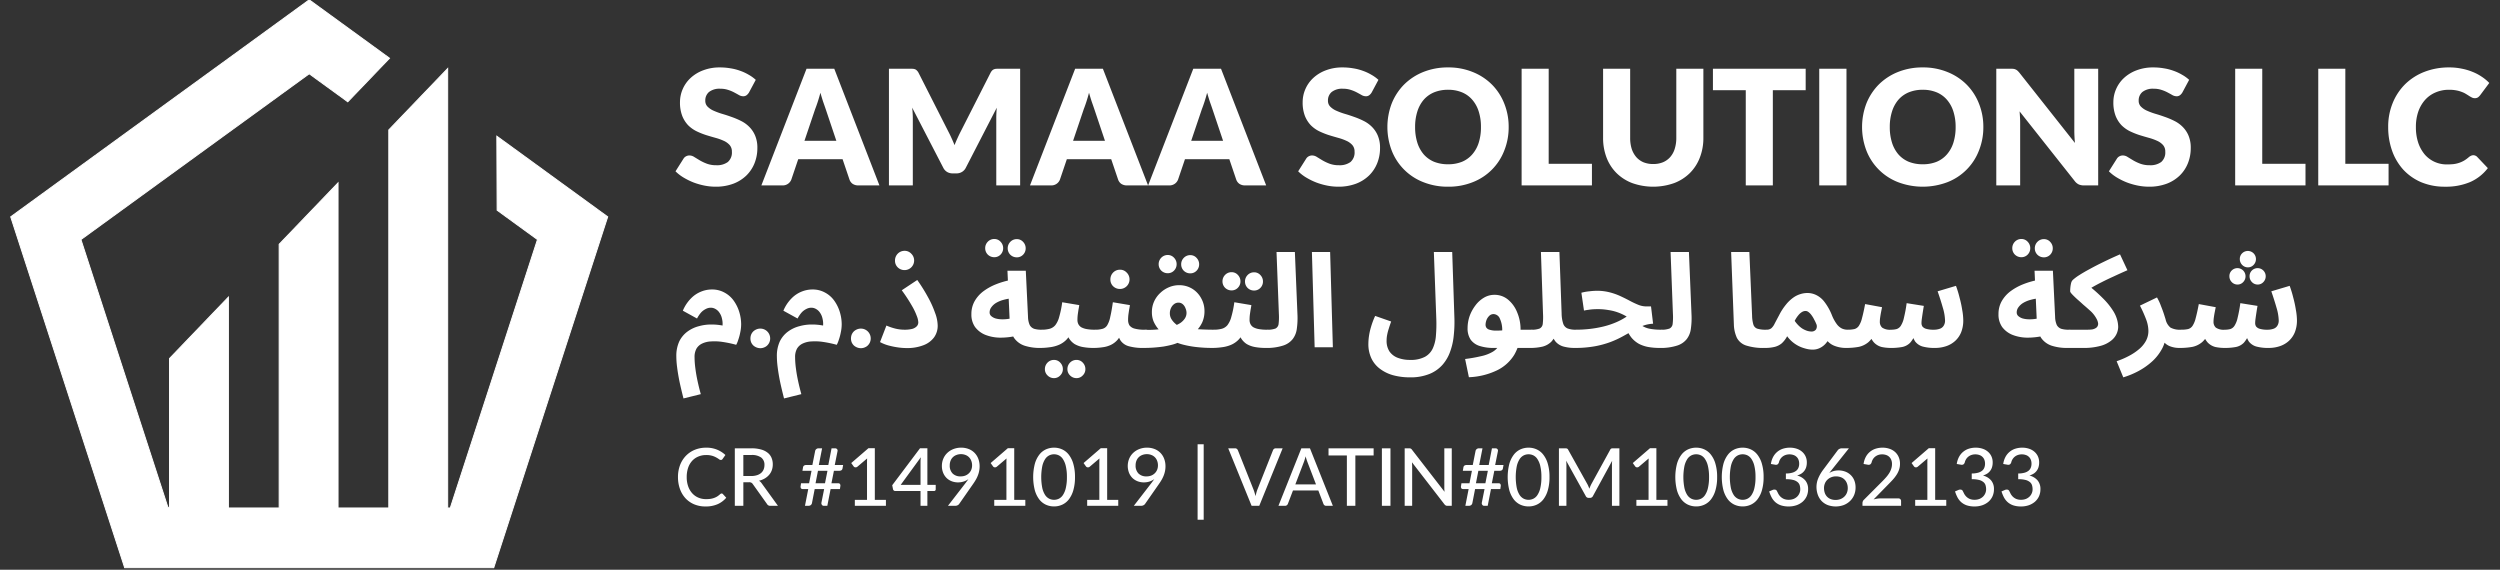 <svg id="Layer_1" data-name="Layer 1" xmlns="http://www.w3.org/2000/svg" viewBox="0 0 249.682 56.902"><rect x="0" y="0" width="249.682" height="56.902" fill="#333333" stroke="none"/><defs><style>.cls-1,.cls-2{fill:#fff;}.cls-2{stroke:#fff;stroke-miterlimit:10;stroke-width:0.1px;}</style></defs><g id="Layer_1-2" data-name="Layer 1"><path class="cls-1" d="M74.808,9.23a.983.983,0,0,1-.256.288.546.546,0,0,1-.336.096.877.877,0,0,1-.4-.112q-.208-.12-.48-.264a3.598,3.598,0,0,0-.608-.256,2.374,2.374,0,0,0-.784-.12,1.689,1.689,0,0,0-1.136.328,1.096,1.096,0,0,0-.368.872.807.807,0,0,0,.224.584,1.942,1.942,0,0,0,.584.4,7.018,7.018,0,0,0,.832.312q.472.136.96.312a7.809,7.809,0,0,1,.952.4,3.102,3.102,0,0,1,.832.592,2.718,2.718,0,0,1,.592.88,3.086,3.086,0,0,1,.224,1.24,4.052,4.052,0,0,1-.28,1.512,3.555,3.555,0,0,1-.816,1.232,3.797,3.797,0,0,1-1.312.824,4.936,4.936,0,0,1-1.768.296,5.738,5.738,0,0,1-1.112-.112,6.879,6.879,0,0,1-1.088-.312,6.589,6.589,0,0,1-.992-.488,4.217,4.217,0,0,1-.808-.624l.8-1.264a.651.651,0,0,1,.248-.232.702.702,0,0,1,.344-.088.891.891,0,0,1,.48.152q.248.152.552.336a4.654,4.654,0,0,0,.712.336,2.655,2.655,0,0,0,.944.152,1.813,1.813,0,0,0,1.144-.32,1.246,1.246,0,0,0,.408-1.032.972.972,0,0,0-.224-.664,1.722,1.722,0,0,0-.592-.424,5.259,5.259,0,0,0-.824-.296q-.464-.128-.952-.28a7.729,7.729,0,0,1-.952-.384,3.183,3.183,0,0,1-.832-.6,2.901,2.901,0,0,1-.584-.928,3.717,3.717,0,0,1-.224-1.376,3.255,3.255,0,0,1,.264-1.28,3.304,3.304,0,0,1,.776-1.112,3.764,3.764,0,0,1,1.256-.776,4.583,4.583,0,0,1,1.704-.296,6.037,6.037,0,0,1,1.04.088,5.047,5.047,0,0,1,.968.248,4.742,4.742,0,0,1,.848.392,3.732,3.732,0,0,1,.712.512Zm13.024,9.288h-2.096a1.005,1.005,0,0,1-.584-.16.876.876,0,0,1-.312-.424l-.688-2.032h-4.432l-.688,2.032a.926.926,0,0,1-.312.408.913.913,0,0,1-.568.176h-2.112l4.512-11.656h2.768Zm-7.488-4.456h3.184l-1.072-3.192q-.104-.304-.248-.712-.136-.416-.272-.896-.128.488-.264.904t-.256.72Zm14.397-.872q.16.304.304.632.152.328.288.672.136-.352.288-.68.152-.336.312-.648l2.992-5.888a.963.963,0,0,1,.16-.232.55.55,0,0,1,.192-.128.779.779,0,0,1,.232-.048q.136-.008.312-.008h2.064v11.656h-2.384v-6.704q0-.488.048-1.056l-3.088,5.992a1.009,1.009,0,0,1-.392.424,1.052,1.052,0,0,1-.552.144h-.368a1.094,1.094,0,0,1-.56-.144,1.026,1.026,0,0,1-.384-.424l-3.104-6q.032.28.048.56.016.272.016.504v6.704h-2.384V6.862h2.064q.176,0,.304.008a.799.799,0,0,1,.24.048.48.48,0,0,1,.184.128.844.844,0,0,1,.168.232Zm19.919,5.328h-2.096a1.005,1.005,0,0,1-.584-.16.881.881,0,0,1-.312-.424l-.688-2.032h-4.432l-.688,2.032a.912.912,0,0,1-.88.584h-2.112l4.512-11.656h2.768Zm-7.488-4.456h3.184l-1.072-3.192q-.103-.304-.248-.712c-.091-.277-.181-.576-.272-.896q-.128.488-.264.904t-.256.72Zm19.285,4.456h-2.096a1.005,1.005,0,0,1-.584-.16.881.881,0,0,1-.312-.424l-.688-2.032h-4.432l-.688,2.032a.912.912,0,0,1-.88.584h-2.112l4.512-11.656h2.768Zm-7.488-4.456h3.184l-1.072-3.192q-.103-.304-.248-.712c-.091-.277-.181-.576-.272-.896q-.128.488-.264.904t-.256.72Zm18.027-4.832a.993.993,0,0,1-.256.288.549.549,0,0,1-.336.096.876.876,0,0,1-.4-.112q-.208-.12-.48-.264a3.608,3.608,0,0,0-.608-.256,2.378,2.378,0,0,0-.784-.12,1.687,1.687,0,0,0-1.136.328,1.094,1.094,0,0,0-.368.872.804.804,0,0,0,.224.584,1.938,1.938,0,0,0,.584.4,6.951,6.951,0,0,0,.832.312q.471.136.96.312a7.878,7.878,0,0,1,.952.4,3.113,3.113,0,0,1,.832.592,2.734,2.734,0,0,1,.592.88,3.091,3.091,0,0,1,.224,1.24,4.066,4.066,0,0,1-.28,1.512,3.563,3.563,0,0,1-.816,1.232,3.804,3.804,0,0,1-1.312.824,4.942,4.942,0,0,1-1.769.296,5.728,5.728,0,0,1-1.111-.112,6.858,6.858,0,0,1-1.088-.312,6.574,6.574,0,0,1-.992-.488,4.185,4.185,0,0,1-.808-.624l.8-1.264a.644.644,0,0,1,.248-.232.7.7,0,0,1,.344-.088.891.891,0,0,1,.48.152q.248.152.552.336a4.64,4.64,0,0,0,.712.336,2.652,2.652,0,0,0,.944.152,1.815,1.815,0,0,0,1.144-.32,1.246,1.246,0,0,0,.408-1.032.973.973,0,0,0-.224-.664,1.731,1.731,0,0,0-.592-.424,5.27,5.27,0,0,0-.824-.296q-.465-.128-.952-.28a7.665,7.665,0,0,1-.952-.384,3.166,3.166,0,0,1-.832-.6,2.895,2.895,0,0,1-.584-.928,3.703,3.703,0,0,1-.224-1.376,3.256,3.256,0,0,1,.264-1.28,3.294,3.294,0,0,1,.776-1.112,3.761,3.761,0,0,1,1.256-.776,4.583,4.583,0,0,1,1.704-.296,6.04,6.04,0,0,1,1.04.088,5.053,5.053,0,0,1,.968.248,4.764,4.764,0,0,1,.848.392,3.753,3.753,0,0,1,.712.512Zm13.679,3.456a6.201,6.201,0,0,1-.44,2.352,5.497,5.497,0,0,1-3.136,3.152,6.456,6.456,0,0,1-2.472.456,6.523,6.523,0,0,1-2.48-.456,5.524,5.524,0,0,1-3.152-3.152,6.619,6.619,0,0,1,0-4.704,5.686,5.686,0,0,1,1.232-1.888,5.753,5.753,0,0,1,1.92-1.256,6.523,6.523,0,0,1,2.48-.456,6.358,6.358,0,0,1,2.472.464,5.649,5.649,0,0,1,1.912,1.256,5.575,5.575,0,0,1,1.224,1.888A6.179,6.179,0,0,1,150.675,12.686Zm-2.768,0a4.982,4.982,0,0,0-.224-1.552,3.247,3.247,0,0,0-.648-1.176,2.734,2.734,0,0,0-1.024-.736,3.534,3.534,0,0,0-1.384-.256,3.623,3.623,0,0,0-1.4.256,2.82,2.82,0,0,0-1.032.736,3.342,3.342,0,0,0-.64,1.176,5.012,5.012,0,0,0-.224,1.552,5.117,5.117,0,0,0,.224,1.568,3.35,3.35,0,0,0,.64,1.168,2.819,2.819,0,0,0,1.032.736,3.727,3.727,0,0,0,1.4.248,3.635,3.635,0,0,0,1.384-.248,2.734,2.734,0,0,0,1.024-.736,3.255,3.255,0,0,0,.648-1.168A5.087,5.087,0,0,0,147.907,12.686Zm6.765,3.672h4.32v2.16h-7.024V6.862h2.704Zm10.441.024a2.507,2.507,0,0,0,.968-.176,1.996,1.996,0,0,0,.728-.52,2.238,2.238,0,0,0,.448-.816,3.526,3.526,0,0,0,.16-1.104v-6.904h2.704v6.904a5.33,5.33,0,0,1-.352,1.968,4.364,4.364,0,0,1-.992,1.544,4.491,4.491,0,0,1-1.576,1.008,6.258,6.258,0,0,1-4.184,0,4.491,4.491,0,0,1-1.576-1.008,4.364,4.364,0,0,1-.992-1.544,5.454,5.454,0,0,1-.344-1.968v-6.904h2.704v6.896a3.719,3.719,0,0,0,.152,1.104,2.431,2.431,0,0,0,.456.824,2.009,2.009,0,0,0,.72.52,2.566,2.566,0,0,0,.976.176Zm15.226-9.52v2.144h-3.28v9.512h-2.704v-9.512h-3.28v-2.144Zm4.074,11.656h-2.72V6.862h2.72Zm13.669-5.832a6.22,6.22,0,0,1-.44,2.352,5.497,5.497,0,0,1-3.136,3.152,6.95,6.95,0,0,1-4.952,0,5.524,5.524,0,0,1-3.152-3.152,6.618,6.618,0,0,1,0-4.704,5.671,5.671,0,0,1,1.232-1.888,5.734,5.734,0,0,1,1.92-1.256,6.516,6.516,0,0,1,2.48-.456,6.365,6.365,0,0,1,2.472.464,5.659,5.659,0,0,1,1.912,1.256,5.575,5.575,0,0,1,1.224,1.888A6.199,6.199,0,0,1,198.082,12.686Zm-2.768,0a5.012,5.012,0,0,0-.224-1.552,3.278,3.278,0,0,0-.648-1.176,2.75,2.75,0,0,0-1.024-.736,3.541,3.541,0,0,0-1.384-.256,3.616,3.616,0,0,0-1.4.256,2.803,2.803,0,0,0-1.032.736,3.311,3.311,0,0,0-.64,1.176,4.981,4.981,0,0,0-.224,1.552,5.087,5.087,0,0,0,.224,1.568,3.319,3.319,0,0,0,.64,1.168,2.803,2.803,0,0,0,1.032.736,3.72,3.72,0,0,0,1.4.248,3.643,3.643,0,0,0,1.384-.248,2.75,2.75,0,0,0,1.024-.736,3.286,3.286,0,0,0,.648-1.168,5.117,5.117,0,0,0,.224-1.568Zm5.485-5.824a2.302,2.302,0,0,1,.296.016.681.681,0,0,1,.216.064.646.646,0,0,1,.184.12,2.222,2.222,0,0,1,.2.216l5.535,7q-.032-.336-.047-.648-.016-.32-.016-.6v-6.168h2.384v11.656h-1.408a1.297,1.297,0,0,1-.528-.096,1.127,1.127,0,0,1-.416-.352l-5.496-6.944q.024.304.04.6c.01.192.016.373.016.544v6.248h-2.384V6.862Zm17.165,2.368a.979.979,0,0,1-.256.288.545.545,0,0,1-.336.096.879.879,0,0,1-.4-.112q-.207-.12-.48-.264a3.575,3.575,0,0,0-.608-.256,2.37,2.37,0,0,0-.784-.12,1.691,1.691,0,0,0-1.136.328,1.097,1.097,0,0,0-.368.872.808.808,0,0,0,.224.584,1.951,1.951,0,0,0,.584.4,7.085,7.085,0,0,0,.832.312q.473.136.96.312a7.743,7.743,0,0,1,.952.4,3.098,3.098,0,0,1,.832.592,2.702,2.702,0,0,1,.592.88,3.074,3.074,0,0,1,.224,1.24,4.046,4.046,0,0,1-.28,1.512,3.536,3.536,0,0,1-.816,1.232,3.794,3.794,0,0,1-1.312.824,4.932,4.932,0,0,1-1.768.296,5.746,5.746,0,0,1-1.112-.112,6.889,6.889,0,0,1-1.088-.312,6.622,6.622,0,0,1-.992-.488,4.248,4.248,0,0,1-.808-.624l.8-1.264a.659.659,0,0,1,.248-.232.705.705,0,0,1,.344-.088.891.891,0,0,1,.48.152q.249.152.552.336a4.686,4.686,0,0,0,.712.336,2.659,2.659,0,0,0,.944.152,1.813,1.813,0,0,0,1.144-.32,1.246,1.246,0,0,0,.408-1.032.968.968,0,0,0-.224-.664,1.712,1.712,0,0,0-.592-.424,5.234,5.234,0,0,0-.824-.296q-.463-.128-.952-.28a7.791,7.791,0,0,1-.952-.384,3.199,3.199,0,0,1-.832-.6,2.912,2.912,0,0,1-.584-.928,3.723,3.723,0,0,1-.224-1.376,3.256,3.256,0,0,1,.264-1.28,3.309,3.309,0,0,1,.776-1.112,3.771,3.771,0,0,1,1.256-.776,4.583,4.583,0,0,1,1.704-.296,6.031,6.031,0,0,1,1.04.088,5.033,5.033,0,0,1,.968.248,4.732,4.732,0,0,1,.848.392,3.722,3.722,0,0,1,.712.512Zm7.974,7.128h4.32v2.16h-7.024V6.862h2.704Zm8.297,0h4.32v2.16h-7.024V6.862h2.704Zm12.784-.856a.495.495,0,0,1,.192.04.477.477,0,0,1,.184.12l1.072,1.128a4.478,4.478,0,0,1-1.768,1.392,6.192,6.192,0,0,1-2.504.464,6.051,6.051,0,0,1-2.384-.448,5.274,5.274,0,0,1-1.784-1.248,5.58,5.58,0,0,1-1.12-1.888,7.015,7.015,0,0,1-.392-2.376,6.217,6.217,0,0,1,.448-2.392,5.619,5.619,0,0,1,1.248-1.888,5.691,5.691,0,0,1,1.928-1.232,6.708,6.708,0,0,1,2.472-.44,6.037,6.037,0,0,1,1.232.12,5.626,5.626,0,0,1,1.088.32,4.797,4.797,0,0,1,.928.488,4.334,4.334,0,0,1,.752.624l-.912,1.224a1.292,1.292,0,0,1-.208.208.559.559,0,0,1-.336.088.598.598,0,0,1-.272-.064c-.085-.043-.176-.093-.272-.152-.096-.064-.203-.131-.32-.2a1.939,1.939,0,0,0-.408-.2,3.003,3.003,0,0,0-.552-.16,3.701,3.701,0,0,0-.736-.064,3.337,3.337,0,0,0-1.344.264,2.92,2.92,0,0,0-1.048.744,3.487,3.487,0,0,0-.68,1.168,4.668,4.668,0,0,0-.24,1.544,4.873,4.873,0,0,0,.24,1.592,3.638,3.638,0,0,0,.664,1.176,2.885,2.885,0,0,0,.984.72,2.928,2.928,0,0,0,1.2.248,6.472,6.472,0,0,0,.672-.032,2.872,2.872,0,0,0,.56-.128,2.617,2.617,0,0,0,.496-.224,3.431,3.431,0,0,0,.48-.352.837.837,0,0,1,.208-.128.514.514,0,0,1,.232-.056Z"/><path class="cls-1" d="M68.262,39.793q-.234-.91-.403-1.703-.156-.78-.234-1.417a8.796,8.796,0,0,1-.078-1.066,3.447,3.447,0,0,1,.299-1.521,2.668,2.668,0,0,1,.819-.975,3.305,3.305,0,0,1,1.131-.533,4.565,4.565,0,0,1,1.222-.169,5.847,5.847,0,0,1,1.144.104,2.174,2.174,0,0,0-.065-.728,1.568,1.568,0,0,0-.247-.559,1.117,1.117,0,0,0-.39-.364.932.932,0,0,0-.481-.13,1.052,1.052,0,0,0-.494.13,1.577,1.577,0,0,0-.468.351,3.11,3.11,0,0,0-.403.598l-1.417-.78a3.822,3.822,0,0,1,.832-1.248,2.918,2.918,0,0,1,1.001-.663,2.85,2.85,0,0,1,1.04-.208,2.54,2.54,0,0,1,1.339.338,2.661,2.661,0,0,1,.923.858,3.867,3.867,0,0,1,.52,1.118,4.204,4.204,0,0,1,.169,1.144,3.881,3.881,0,0,1-.091.832,4.908,4.908,0,0,1-.195.728,2.731,2.731,0,0,1-.208.507,11.159,11.159,0,0,0-1.352-.286,5.38,5.38,0,0,0-1.157-.052,2.287,2.287,0,0,0-.884.208,1.299,1.299,0,0,0-.572.507,1.699,1.699,0,0,0-.195.858,8.719,8.719,0,0,0,.078,1.092q.078.624.221,1.287t.325,1.313Zm6.687-5.993a1.039,1.039,0,0,1,.071-.384.984.984,0,0,1,.208-.312,1.064,1.064,0,0,1,.319-.208.979.979,0,0,1,.39-.078.981.981,0,0,1,.982.982.979.979,0,0,1-.078.39,1.006,1.006,0,0,1-.208.305.902.902,0,0,1-.312.202.964.964,0,0,1-.384.078,1.062,1.062,0,0,1-.709-.28,1.004,1.004,0,0,1-.208-.305A1.056,1.056,0,0,1,74.948,33.8Zm3.355,5.993q-.234-.91-.403-1.703-.156-.78-.234-1.417a8.796,8.796,0,0,1-.078-1.066,3.447,3.447,0,0,1,.299-1.521,2.668,2.668,0,0,1,.819-.975,3.305,3.305,0,0,1,1.131-.533,4.565,4.565,0,0,1,1.222-.169,5.847,5.847,0,0,1,1.144.104,2.174,2.174,0,0,0-.065-.728,1.568,1.568,0,0,0-.247-.559,1.117,1.117,0,0,0-.39-.364.932.932,0,0,0-.481-.13,1.052,1.052,0,0,0-.494.13,1.577,1.577,0,0,0-.468.351,3.11,3.11,0,0,0-.403.598l-1.417-.78a3.822,3.822,0,0,1,.832-1.248,2.918,2.918,0,0,1,1.001-.663,2.85,2.85,0,0,1,1.04-.208,2.54,2.54,0,0,1,1.339.338,2.661,2.661,0,0,1,.923.858,3.867,3.867,0,0,1,.52,1.118,4.204,4.204,0,0,1,.169,1.144,3.881,3.881,0,0,1-.091.832,4.908,4.908,0,0,1-.195.728,2.731,2.731,0,0,1-.208.507,11.159,11.159,0,0,0-1.352-.286,5.38,5.38,0,0,0-1.157-.052,2.287,2.287,0,0,0-.884.208,1.299,1.299,0,0,0-.572.507,1.699,1.699,0,0,0-.195.858,8.719,8.719,0,0,0,.078,1.092q.078.624.221,1.287t.325,1.313Zm6.687-5.993a1.039,1.039,0,0,1,.071-.384.984.984,0,0,1,.208-.312,1.064,1.064,0,0,1,.319-.208.979.979,0,0,1,.39-.078.981.981,0,0,1,.982.982.979.979,0,0,1-.078.39,1.006,1.006,0,0,1-.208.305.902.902,0,0,1-.312.202.964.964,0,0,1-.384.078,1.062,1.062,0,0,1-.709-.28,1.004,1.004,0,0,1-.208-.305A1.056,1.056,0,0,1,84.99,33.8Zm2.9.364.637-1.651a5.514,5.514,0,0,0,.923.312,3.85,3.85,0,0,0,.884.104,3.051,3.051,0,0,0,.754-.078,1.006,1.006,0,0,0,.468-.26.574.574,0,0,0,.156-.403,1.921,1.921,0,0,0-.143-.611,6.235,6.235,0,0,0-.481-1.014,16.029,16.029,0,0,0-1.027-1.573l1.547-1.027a16.919,16.919,0,0,1,1.079,1.729,9.953,9.953,0,0,1,.702,1.56,3.761,3.761,0,0,1,.26,1.261,1.975,1.975,0,0,1-.364,1.183,2.323,2.323,0,0,1-1.053.78,4.453,4.453,0,0,1-1.703.286,6.203,6.203,0,0,1-.845-.065,7.68,7.68,0,0,1-.949-.195A3.908,3.908,0,0,1,87.891,34.164Zm2.457-7.189a.962.962,0,0,1-.689-.273.918.918,0,0,1-.273-.676.962.962,0,0,1,.273-.689.939.939,0,0,1,.689-.286.882.882,0,0,1,.663.286.939.939,0,0,1,.286.689A.954.954,0,0,1,90.348,26.975Zm13.545,7.774a4.898,4.898,0,0,1-1.599-.234,2.085,2.085,0,0,1-1.027-.78,2.895,2.895,0,0,1-.416-1.456l-.234-5.239h1.833l.221,4.602a2.109,2.109,0,0,0,.169.819.819.819,0,0,0,.442.377,2.498,2.498,0,0,0,.741.091.849.849,0,0,1,.702.26.936.936,0,0,1,.208.624.918.918,0,0,1-.273.676,1.04,1.04,0,0,1-.767.26Zm-2.379-1.209a7.141,7.141,0,0,1-1.677.182,4.149,4.149,0,0,1-1.443-.286,2.42,2.42,0,0,1-1.014-.78,2.152,2.152,0,0,1-.364-1.287,2.603,2.603,0,0,1,.299-1.248,3.243,3.243,0,0,1,.858-1.001,5.503,5.503,0,0,1,1.3-.728,8.129,8.129,0,0,1,1.612-.455l.182,1.846a4.44,4.44,0,0,0-1.014.156,2.953,2.953,0,0,0-.767.312,1.591,1.591,0,0,0-.481.442.848.848,0,0,0-.169.507.472.472,0,0,0,.156.364,1.19,1.19,0,0,0,.416.234,2.41,2.41,0,0,0,.598.091,3.713,3.713,0,0,0,.689-.039,4.086,4.086,0,0,0,.715-.169Zm.039-7.839a.91.91,0,0,1-.65-.26.894.894,0,0,1-.26-.637.91.91,0,0,1,.26-.65.887.887,0,0,1,.65-.273.832.832,0,0,1,.624.273.91.91,0,0,1,.26.65.895.895,0,0,1-.26.637.851.851,0,0,1-.624.26Zm-2.249-.013a.91.91,0,0,1-.65-.26.894.894,0,0,1-.26-.637.91.91,0,0,1,.26-.65.887.887,0,0,1,.65-.273.832.832,0,0,1,.624.273.91.91,0,0,1,.26.65.895.895,0,0,1-.26.637.851.851,0,0,1-.624.26Zm4.585,9.061.13-1.82a3.128,3.128,0,0,0,.806-.091,1.124,1.124,0,0,0,.572-.364,2.328,2.328,0,0,0,.39-.832,9.793,9.793,0,0,0,.299-1.456l1.703.286q-.025.195-.078.455-.039.26-.078.533c-.017.173-.026.338-.026.494a.914.914,0,0,0,.091.416.817.817,0,0,0,.286.312,1.82,1.82,0,0,0,.533.182,4.411,4.411,0,0,0,.819.065.85.85,0,0,1,.702.26.934.934,0,0,1,.208.624.918.918,0,0,1-.273.676,1.04,1.04,0,0,1-.767.26,5.753,5.753,0,0,1-1.066-.091,2.548,2.548,0,0,1-.819-.299,1.854,1.854,0,0,1-.559-.572,2.209,2.209,0,0,1-.26-.884h.624a2.867,2.867,0,0,1-.598,1.001,2.321,2.321,0,0,1-.793.546,3.365,3.365,0,0,1-.923.234A6.709,6.709,0,0,1,103.889,34.749Zm3.627,3.016a.888.888,0,0,1-.65-.273.852.852,0,0,1-.26-.624.912.912,0,0,1,.26-.65.888.888,0,0,1,.65-.273.83.83,0,0,1,.624.273.912.912,0,0,1,.26.65.852.852,0,0,1-.26.624A.83.83,0,0,1,107.516,37.765Zm-2.249,0a.888.888,0,0,1-.65-.273.851.851,0,0,1-.26-.624.91.91,0,0,1,.26-.65.888.888,0,0,1,.65-.273.83.83,0,0,1,.624.273.912.912,0,0,1,.26.65.852.852,0,0,1-.26.624.83.83,0,0,1-.624.273Zm3.941-3.016.13-1.82a2.659,2.659,0,0,0,.78-.091.81.81,0,0,0,.468-.364,2.583,2.583,0,0,0,.299-.832q.131-.546.26-1.456l1.703.286q-.026.195-.078.455-.039.26-.078.533c-.017.173-.026.338-.026.494a1.04,1.04,0,0,0,.13.533.935.935,0,0,0,.494.325,3.574,3.574,0,0,0,1.04.117.848.848,0,0,1,.702.26.934.934,0,0,1,.208.624.918.918,0,0,1-.273.676,1.04,1.04,0,0,1-.767.26,5.16,5.16,0,0,1-1.456-.169,1.479,1.479,0,0,1-.832-.572,2.444,2.444,0,0,1-.351-1.105h.624a3.483,3.483,0,0,1-.546,1.001,2.086,2.086,0,0,1-.702.546,2.699,2.699,0,0,1-.832.234A5.988,5.988,0,0,1,109.208,34.749Zm2.652-5.889a.964.964,0,0,1-.689-.273.918.918,0,0,1-.273-.676.962.962,0,0,1,.273-.689.941.941,0,0,1,.689-.286.882.882,0,0,1,.663.286.938.938,0,0,1,.286.689A.954.954,0,0,1,111.86,28.86Zm2.338,5.889.13-1.807q.507.013.936-.013c.286-.017.541-.043.767-.078.234-.035.437-.074.611-.117.182-.043.333-.082.455-.117a3.406,3.406,0,0,0,.754-.338,1.662,1.662,0,0,0,.481-.468,1.012,1.012,0,0,0,.169-.559,1.15,1.15,0,0,0-.104-.468.959.959,0,0,0-.273-.403.641.641,0,0,0-.429-.156.71.71,0,0,0-.429.143,1.005,1.005,0,0,0-.312.39,1.206,1.206,0,0,0-.117.546,1.097,1.097,0,0,0,.13.52,1.89,1.89,0,0,0,.364.455,3.223,3.223,0,0,0,.559.416l-1.729.663a6.911,6.911,0,0,1-.546-.585,3.091,3.091,0,0,1-.416-.702,2.467,2.467,0,0,1-.156-.897,2.518,2.518,0,0,1,.234-1.092,2.648,2.648,0,0,1,.624-.845,2.818,2.818,0,0,1,.871-.559,2.54,2.54,0,0,1,.962-.195,2.466,2.466,0,0,1,1.352.364,2.512,2.512,0,0,1,.884.949,2.587,2.587,0,0,1,.325,1.274,2.699,2.699,0,0,1-.234,1.144,3.037,3.037,0,0,1-.637.884,4.739,4.739,0,0,1-.871.663,6.542,6.542,0,0,1-.949.481,3.84,3.84,0,0,1-.585.195c-.234.061-.499.117-.793.169q-.442.065-.949.104-.507.039-1.079.039Zm6.864,0a13.895,13.895,0,0,1-1.482-.078,9.934,9.934,0,0,1-1.352-.234,5.616,5.616,0,0,1-1.066-.377l.897-1.404a6.867,6.867,0,0,0,.91.169q.533.052,1.105.078c.39.017.762.026,1.118.026a.85.85,0,0,1,.702.26.902.902,0,0,1,.221.624.918.918,0,0,1-.273.676,1.087,1.087,0,0,1-.78.26Zm-2.184-7.449a.909.909,0,0,1-.65-.26.892.892,0,0,1-.26-.637.907.907,0,0,1,.26-.65.887.887,0,0,1,.65-.273.833.833,0,0,1,.624.273.912.912,0,0,1,.26.65.896.896,0,0,1-.26.637A.853.853,0,0,1,118.878,27.3Zm-2.249-.013a.909.909,0,0,1-.65-.26.892.892,0,0,1-.26-.637.907.907,0,0,1,.26-.65.887.887,0,0,1,.65-.273.833.833,0,0,1,.624.273.912.912,0,0,1,.26.65.896.896,0,0,1-.26.637.853.853,0,0,1-.624.26Zm4.45,7.462.13-1.82a3.131,3.131,0,0,0,.806-.091,1.125,1.125,0,0,0,.572-.364,2.328,2.328,0,0,0,.39-.832,9.92,9.92,0,0,0,.299-1.456l1.703.286q-.027.195-.078.455-.039.26-.078.533a4.781,4.781,0,0,0-.026.494.914.914,0,0,0,.091.416.809.809,0,0,0,.286.312,1.81,1.81,0,0,0,.533.182,4.411,4.411,0,0,0,.819.065.85.85,0,0,1,.702.26.939.939,0,0,1,.208.624.918.918,0,0,1-.273.676,1.041,1.041,0,0,1-.767.26,5.745,5.745,0,0,1-1.066-.091,2.549,2.549,0,0,1-.819-.299,1.843,1.843,0,0,1-.559-.572,2.193,2.193,0,0,1-.26-.884h.624a2.881,2.881,0,0,1-.598,1.001,2.33,2.33,0,0,1-.793.546,3.372,3.372,0,0,1-.923.234A6.713,6.713,0,0,1,121.079,34.749Zm4.173-5.733a.909.909,0,0,1-.65-.26.892.892,0,0,1-.26-.637.907.907,0,0,1,.26-.65.887.887,0,0,1,.65-.273.833.833,0,0,1,.624.273.912.912,0,0,1,.26.65.896.896,0,0,1-.26.637.853.853,0,0,1-.624.26Zm-2.249-.013a.909.909,0,0,1-.65-.26.892.892,0,0,1-.26-.637.907.907,0,0,1,.26-.65.887.887,0,0,1,.65-.273.833.833,0,0,1,.624.273.912.912,0,0,1,.26.65.896.896,0,0,1-.26.637.853.853,0,0,1-.624.26Zm3.395,5.746.13-1.82a2.261,2.261,0,0,0,.858-.117.585.585,0,0,0,.312-.468,5.856,5.856,0,0,0,.026-1.014l-.234-6.162h1.833l.26,6.292a7.548,7.548,0,0,1-.065,1.365,2.118,2.118,0,0,1-.403,1.027,1.972,1.972,0,0,1-.975.663,5.277,5.277,0,0,1-1.742.234Zm4.899-.065-.273-9.516h1.82l.273,9.516Zm5.367-.364a5.518,5.518,0,0,1,.052-.702,6.242,6.242,0,0,1,.195-.91,8.046,8.046,0,0,1,.429-1.157l1.599.559q-.144.403-.247.741a4.657,4.657,0,0,0-.156.611,2.885,2.885,0,0,0-.052.546,1.927,1.927,0,0,0,.286,1.092,1.762,1.762,0,0,0,.832.637,3.381,3.381,0,0,0,1.235.208,2.991,2.991,0,0,0,1.482-.312,1.841,1.841,0,0,0,.793-.871,3.743,3.743,0,0,0,.299-1.274,13.425,13.425,0,0,0,.039-1.573l-.247-6.747h1.833l.221,6.63a12.409,12.409,0,0,1-.065,1.69,6.407,6.407,0,0,1-.351,1.599,4.039,4.039,0,0,1-.767,1.339,3.489,3.489,0,0,1-1.313.923,5.017,5.017,0,0,1-1.963.338,6.357,6.357,0,0,1-1.599-.195,3.89,3.89,0,0,1-1.313-.611,2.805,2.805,0,0,1-.897-1.04,3.307,3.307,0,0,1-.325-1.521Zm10.038,3.354-.377-1.82a14.449,14.449,0,0,0,1.612-.286,3.831,3.831,0,0,0,1.157-.442,1.798,1.798,0,0,0,.702-.78,3.115,3.115,0,0,0,.234-1.3,2.69,2.69,0,0,0-.234-1.222.702.702,0,0,0-.624-.455.598.598,0,0,0-.455.195,1.162,1.162,0,0,0-.273.442,1.487,1.487,0,0,0-.078.442.558.558,0,0,0,.065.247.528.528,0,0,0,.286.221,2.089,2.089,0,0,0,.689.104,8.97,8.97,0,0,0,1.3-.091h2.184a.847.847,0,0,1,.702.26.898.898,0,0,1,.221.624.918.918,0,0,1-.273.676,1.087,1.087,0,0,1-.78.26h-3.575a4.463,4.463,0,0,1-1.404-.195,1.756,1.756,0,0,1-.897-.624,1.989,1.989,0,0,1-.312-1.17,3.681,3.681,0,0,1,.195-1.17,3.973,3.973,0,0,1,.572-1.066,2.888,2.888,0,0,1,.845-.78,2.025,2.025,0,0,1,1.066-.299,2.084,2.084,0,0,1,1.365.481,3.159,3.159,0,0,1,.91,1.274,4.352,4.352,0,0,1,.338,1.729,4.721,4.721,0,0,1-.624,2.496,4.122,4.122,0,0,1-1.781,1.586,7.085,7.085,0,0,1-2.756.663Zm6.077-2.925.13-1.82a2.205,2.205,0,0,0,.858-.117.585.585,0,0,0,.312-.468,5.958,5.958,0,0,0,.026-1.014l-.208-6.162h1.846l.221,6.149a3.38,3.38,0,0,0,.156,1.001.789.789,0,0,0,.429.481,2.2,2.2,0,0,0,.832.13.85.85,0,0,1,.702.26.939.939,0,0,1,.208.624.918.918,0,0,1-.273.676,1.069,1.069,0,0,1-.767.26,4.171,4.171,0,0,1-1.066-.13,1.62,1.62,0,0,1-.819-.494,1.993,1.993,0,0,1-.429-1.053l.572.013a2.687,2.687,0,0,1-.572,1.04,1.93,1.93,0,0,1-.884.494,5.341,5.341,0,0,1-1.274.13Zm12.971,0a6.477,6.477,0,0,1-1.118-.091,3.308,3.308,0,0,1-.936-.312,2.66,2.66,0,0,1-.767-.637,3.484,3.484,0,0,1-.546-1.014l1.027-.819a1.905,1.905,0,0,0,.572.65,2.237,2.237,0,0,0,.806.312,5.776,5.776,0,0,0,1.092.091.85.85,0,0,1,.702.26.939.939,0,0,1,.208.624.918.918,0,0,1-.273.676,1.041,1.041,0,0,1-.767.26Zm-8.502,0,.13-1.82a12.364,12.364,0,0,0,1.391-.078,11.1,11.1,0,0,0,1.339-.234,7.929,7.929,0,0,0,1.235-.403,6.306,6.306,0,0,0,1.118-.598,5.082,5.082,0,0,0-.845-.403,4.888,4.888,0,0,0-.975-.247,6.106,6.106,0,0,0-1.079-.091c-.139,0-.286.004-.442.013a4.291,4.291,0,0,0-.455.052,4.375,4.375,0,0,0-.468.078l-.26-1.781a4.575,4.575,0,0,1,.793-.143,6.35,6.35,0,0,1,.754-.052,4.989,4.989,0,0,1,1.287.156,6.247,6.247,0,0,1,1.092.39q.507.234.936.468a8.605,8.605,0,0,0,.832.39,2.15,2.15,0,0,0,.78.156h.481l.208,1.729a3.256,3.256,0,0,0-1.053.221,6.08,6.08,0,0,0-.962.468q-.468.273-1.014.572a9.374,9.374,0,0,1-1.209.559,9.173,9.173,0,0,1-1.56.429,11.046,11.046,0,0,1-2.054.169Zm8.505,0,.13-1.82a2.261,2.261,0,0,0,.858-.117.58.58,0,0,0,.312-.468,5.758,5.758,0,0,0,.026-1.014l-.234-6.162h1.833l.26,6.292a7.453,7.453,0,0,1-.065,1.365,2.118,2.118,0,0,1-.403,1.027,1.972,1.972,0,0,1-.975.663,5.277,5.277,0,0,1-1.742.234Zm10.494,0a5.574,5.574,0,0,1-1.872-.247,1.596,1.596,0,0,1-.91-.767,3.439,3.439,0,0,1-.299-1.339l-.273-7.228h1.82l.273,6.357a3.392,3.392,0,0,0,.13.897.626.626,0,0,0,.39.403,2.798,2.798,0,0,0,.871.104.847.847,0,0,1,.702.26.898.898,0,0,1,.221.624.918.918,0,0,1-.273.676,1.087,1.087,0,0,1-.78.26Zm.018,0,.13-1.82a.799.799,0,0,0,.494-.13,1.37,1.37,0,0,0,.338-.455q.169-.325.468-.884a5.702,5.702,0,0,1,.676-1.04,3.625,3.625,0,0,1,.702-.676,2.432,2.432,0,0,1,.715-.364,2.33,2.33,0,0,1,.715-.117,1.976,1.976,0,0,1,.897.208,2.275,2.275,0,0,1,.819.689,5.428,5.428,0,0,1,.741,1.326,3.943,3.943,0,0,0,.494.897,1.417,1.417,0,0,0,.507.429,1.377,1.377,0,0,0,.546.117.85.85,0,0,1,.702.26.934.934,0,0,1,.208.624.918.918,0,0,1-.273.676,1.069,1.069,0,0,1-.767.26,3.09,3.09,0,0,1-1.157-.208,1.804,1.804,0,0,1-.819-.624l.377-.286a2.614,2.614,0,0,1-.351.572,1.857,1.857,0,0,1-.585.507,1.629,1.629,0,0,1-.845.208,2.776,2.776,0,0,1-.767-.13,3.183,3.183,0,0,1-1.742-1.209,2.555,2.555,0,0,1-.546.715,1.782,1.782,0,0,1-.702.351,3.957,3.957,0,0,1-.975.104Zm2.977-2.704a3.132,3.132,0,0,0,.312.39,2.603,2.603,0,0,0,.403.351,2.348,2.348,0,0,0,.468.234,1.526,1.526,0,0,0,.507.091.544.544,0,0,0,.429-.195.596.596,0,0,0,.013-.611,2.878,2.878,0,0,0-.182-.377,2.507,2.507,0,0,0-.247-.416,1.35,1.35,0,0,0-.299-.325.502.502,0,0,0-.325-.13.706.706,0,0,0-.351.104,1.366,1.366,0,0,0-.364.325,2.839,2.839,0,0,0-.364.559Zm5.135,2.704.13-1.82a3.118,3.118,0,0,0,.702-.065.783.783,0,0,0,.442-.325,2.376,2.376,0,0,0,.312-.767q.144-.52.312-1.404l1.69.312c-.026.13-.056.282-.091.455-.034.173-.065.351-.091.533a3.185,3.185,0,0,0-.039.468.767.767,0,0,0,.234.585,1.372,1.372,0,0,0,.884.208,2.107,2.107,0,0,0,.559-.065.787.787,0,0,0,.416-.325,2.391,2.391,0,0,0,.312-.793,13.158,13.158,0,0,0,.273-1.469l1.716.273q-.051.299-.104.637c-.034.225-.065.433-.091.624a3.606,3.606,0,0,0-.039.468.642.642,0,0,0,.091.325.742.742,0,0,0,.364.234,2.531,2.531,0,0,0,.767.091,1.732,1.732,0,0,0,.598-.091.718.718,0,0,0,.39-.299.941.941,0,0,0,.143-.546,4.843,4.843,0,0,0-.221-1.261q-.221-.78-.52-1.638l1.833-.546a10.714,10.714,0,0,1,.364,1.196,10.789,10.789,0,0,1,.26,1.222,5.895,5.895,0,0,1,.104,1.027,3.158,3.158,0,0,1-.208,1.183,2.381,2.381,0,0,1-.585.858,2.513,2.513,0,0,1-.897.533,3.441,3.441,0,0,1-1.144.182,4.437,4.437,0,0,1-1.235-.143,1.45,1.45,0,0,1-.741-.507,2.257,2.257,0,0,1-.325-.988h.442a3.132,3.132,0,0,1-.611,1.118,1.527,1.527,0,0,1-.806.429,5.971,5.971,0,0,1-1.144.091,4.506,4.506,0,0,1-.884-.091,1.604,1.604,0,0,1-.793-.468,2.336,2.336,0,0,1-.52-1.131l.702-.026a2.52,2.52,0,0,1-.715,1.131,2.197,2.197,0,0,1-.988.481,6.843,6.843,0,0,1-1.248.104Zm22.095,0a4.892,4.892,0,0,1-1.599-.234,2.082,2.082,0,0,1-1.027-.78,2.885,2.885,0,0,1-.416-1.456l-.234-5.239h1.833l.221,4.602a2.093,2.093,0,0,0,.169.819.818.818,0,0,0,.442.377,2.492,2.492,0,0,0,.741.091.85.85,0,0,1,.702.26.939.939,0,0,1,.208.624.918.918,0,0,1-.273.676,1.041,1.041,0,0,1-.767.26Zm-2.379-1.209a7.143,7.143,0,0,1-1.677.182,4.143,4.143,0,0,1-1.443-.286,2.416,2.416,0,0,1-1.014-.78,2.15,2.15,0,0,1-.364-1.287,2.596,2.596,0,0,1,.299-1.248,3.243,3.243,0,0,1,.858-1.001,5.491,5.491,0,0,1,1.3-.728,8.124,8.124,0,0,1,1.612-.455l.182,1.846a4.434,4.434,0,0,0-1.014.156,2.94,2.94,0,0,0-.767.312,1.584,1.584,0,0,0-.481.442.846.846,0,0,0-.169.507.472.472,0,0,0,.156.364,1.185,1.185,0,0,0,.416.234,2.404,2.404,0,0,0,.598.091,3.715,3.715,0,0,0,.689-.039,4.098,4.098,0,0,0,.715-.169Zm.039-7.839a.909.909,0,0,1-.65-.26.892.892,0,0,1-.26-.637.907.907,0,0,1,.26-.65.887.887,0,0,1,.65-.273.833.833,0,0,1,.624.273.912.912,0,0,1,.26.65.896.896,0,0,1-.26.637.853.853,0,0,1-.624.26Zm-2.249-.013a.909.909,0,0,1-.65-.26.892.892,0,0,1-.26-.637.907.907,0,0,1,.26-.65.887.887,0,0,1,.65-.273.833.833,0,0,1,.624.273.912.912,0,0,1,.26.65.896.896,0,0,1-.26.637.853.853,0,0,1-.624.26Zm4.584,9.061.13-1.82h1.859a3.92,3.92,0,0,0,.481-.026,1.018,1.018,0,0,0,.338-.117.5.5,0,0,0,.208-.195.546.546,0,0,0,.065-.273,1.293,1.293,0,0,0-.169-.494,2.885,2.885,0,0,0-.689-.845q-.285-.26-.624-.546-.324-.299-.624-.559-.298-.273-.494-.481-.195-.208-.195-.299a3.994,3.994,0,0,1,.026-.429,3.106,3.106,0,0,1,.078-.429.651.651,0,0,1,.169-.286,4.547,4.547,0,0,1,.65-.481q.443-.286,1.053-.611.612-.338,1.365-.702.768-.377,1.638-.754l.741,1.586q-.714.312-1.352.611-.636.286-1.196.572-.546.273-1.014.546a8.19,8.19,0,0,0-.806.52l.169-.962a15.641,15.641,0,0,1,1.755,1.521,7.034,7.034,0,0,1,.988,1.209,3.338,3.338,0,0,1,.429.936,2.87,2.87,0,0,1,.104.715,1.726,1.726,0,0,1-.156.676,1.777,1.777,0,0,1-.533.676,2.905,2.905,0,0,1-1.066.533,6.245,6.245,0,0,1-1.768.208Zm5.591,2.938-.663-1.612a8.004,8.004,0,0,0,1.261-.546,5.324,5.324,0,0,0,1.014-.689,2.904,2.904,0,0,0,.663-.819,2.101,2.101,0,0,0,.234-.975,3.384,3.384,0,0,0-.247-1.196,12.656,12.656,0,0,0-.598-1.326l1.703-.819a5.375,5.375,0,0,1,.403.871q.182.455.299.819.117.364.156.494a1.452,1.452,0,0,0,.494.832,1.99,1.99,0,0,0,1.04.208.85.85,0,0,1,.702.26.903.903,0,0,1,.221.624.918.918,0,0,1-.273.676,1.087,1.087,0,0,1-.78.26,2.586,2.586,0,0,1-.936-.156,1.549,1.549,0,0,1-.65-.455,1.504,1.504,0,0,1-.299-.702l.481.273a3.123,3.123,0,0,1-.455,1.3,4.706,4.706,0,0,1-.949,1.144,6.807,6.807,0,0,1-1.313.91A8.129,8.129,0,0,1,212.058,37.687Zm5.645-2.938.13-1.82a3.118,3.118,0,0,0,.702-.065.787.787,0,0,0,.442-.325,2.421,2.421,0,0,0,.312-.767q.142-.52.312-1.404l1.69.312c-.026.13-.057.282-.091.455q-.053.26-.091.533a3.185,3.185,0,0,0-.039.468.767.767,0,0,0,.234.585,1.37,1.37,0,0,0,.884.208,2.112,2.112,0,0,0,.559-.065.794.794,0,0,0,.416-.325,2.435,2.435,0,0,0,.312-.793,13.638,13.638,0,0,0,.273-1.469l1.716.273q-.052.299-.104.637-.052.338-.091.624a3.606,3.606,0,0,0-.039.468.633.633,0,0,0,.091.325.733.733,0,0,0,.364.234,2.527,2.527,0,0,0,.767.091,1.736,1.736,0,0,0,.598-.091.725.725,0,0,0,.39-.299.948.948,0,0,0,.143-.546,4.887,4.887,0,0,0-.221-1.261q-.222-.78-.52-1.638l1.833-.546a10.934,10.934,0,0,1,.364,1.196,11.248,11.248,0,0,1,.26,1.222,5.994,5.994,0,0,1,.104,1.027,3.178,3.178,0,0,1-.208,1.183,2.406,2.406,0,0,1-.585.858,2.531,2.531,0,0,1-.897.533,3.445,3.445,0,0,1-1.144.182,4.427,4.427,0,0,1-1.235-.143,1.441,1.441,0,0,1-.741-.507,2.244,2.244,0,0,1-.325-.988h.442a3.148,3.148,0,0,1-.611,1.118,1.531,1.531,0,0,1-.806.429,5.987,5.987,0,0,1-1.144.091,4.498,4.498,0,0,1-.884-.091,1.6,1.6,0,0,1-.793-.468,2.327,2.327,0,0,1-.52-1.131l.702-.026a2.529,2.529,0,0,1-.715,1.131,2.202,2.202,0,0,1-.988.481A6.859,6.859,0,0,1,217.703,34.749Zm6.799-8.047a.783.783,0,0,1-.572-.247.822.822,0,0,1-.234-.585.778.778,0,0,1,.234-.572.809.809,0,0,1,1.378.558q0.0.007,0,.014a.822.822,0,0,1-.234.585A.758.758,0,0,1,224.502,26.702Zm-1.04,1.716a.783.783,0,0,1-.572-.247.822.822,0,0,1-.234-.585.778.778,0,0,1,.234-.572.809.809,0,0,1,1.378.558q0.0.007,0,.014a.822.822,0,0,1-.234.585A.758.758,0,0,1,223.462,28.418Zm2.015,0a.783.783,0,0,1-.572-.247.822.822,0,0,1-.234-.585.778.778,0,0,1,.234-.572.809.809,0,0,1,1.378.558q0.0.007,0,.014a.822.822,0,0,1-.234.585A.758.758,0,0,1,225.477,28.418Z"/><path class="cls-1" d="M72.072,49.286a.164.164,0,0,1,.124.056l.336.368a2.396,2.396,0,0,1-.86.644,2.937,2.937,0,0,1-1.216.228,2.865,2.865,0,0,1-1.132-.216,2.513,2.513,0,0,1-.864-.604,2.736,2.736,0,0,1-.552-.928,3.458,3.458,0,0,1-.196-1.188,3.337,3.337,0,0,1,.204-1.188,2.754,2.754,0,0,1,.58-.928,2.611,2.611,0,0,1,.888-.604,2.965,2.965,0,0,1,1.148-.216,2.788,2.788,0,0,1,1.088.2,2.742,2.742,0,0,1,.828.532l-.28.396a.233.233,0,0,1-.072.072.185.185,0,0,1-.108.028.324.324,0,0,1-.18-.076,2.191,2.191,0,0,0-.268-.168,1.975,1.975,0,0,0-.408-.172,2.073,2.073,0,0,0-.608-.076,1.977,1.977,0,0,0-.784.152,1.722,1.722,0,0,0-.616.432,1.977,1.977,0,0,0-.4.692,2.839,2.839,0,0,0-.14.924,2.723,2.723,0,0,0,.148.932,2.042,2.042,0,0,0,.408.692,1.73,1.73,0,0,0,.612.432,1.94,1.94,0,0,0,.76.148,3.159,3.159,0,0,0,.444-.028,1.96,1.96,0,0,0,.364-.092,1.646,1.646,0,0,0,.316-.152,2.225,2.225,0,0,0,.292-.228.269.269,0,0,1,.068-.044A.155.155,0,0,1,72.072,49.286Zm2.944-1.744a1.879,1.879,0,0,0,.576-.08,1.189,1.189,0,0,0,.42-.224.95.95,0,0,0,.252-.348,1.166,1.166,0,0,0,.084-.448.885.885,0,0,0-.328-.748,1.575,1.575,0,0,0-.976-.252h-.804v2.1Zm2.68,2.976h-.76a.355.355,0,0,1-.332-.18l-1.42-1.992a.404.404,0,0,0-.148-.14.513.513,0,0,0-.24-.044h-.556v2.356h-.852v-5.744h1.656a3.461,3.461,0,0,1,.956.116,1.797,1.797,0,0,1,.664.324,1.249,1.249,0,0,1,.388.504,1.656,1.656,0,0,1,.128.664,1.7,1.7,0,0,1-.092.564,1.482,1.482,0,0,1-.272.476,1.686,1.686,0,0,1-.432.36,2.127,2.127,0,0,1-.58.232.878.878,0,0,1,.276.268Zm4.946-3.5h-.948l-.244,1.248h.944Zm1.564-.576-.06.332a.272.272,0,0,1-.1.184.414.414,0,0,1-.248.06h-.512l-.248,1.248h.68a.198.198,0,0,1,.176.076.328.328,0,0,1,.028.248l-.036.252h-.932l-.328,1.676h-.352a.255.255,0,0,1-.108-.024.261.261,0,0,1-.08-.072.362.362,0,0,1-.048-.108.319.319,0,0,1,.004-.132l.268-1.34h-.944l-.268,1.38a.341.341,0,0,1-.132.228.396.396,0,0,1-.228.068h-.344l.328-1.676H80.17a.209.209,0,0,1-.176-.072.338.338,0,0,1-.028-.252l.036-.252h.804l.244-1.248h-.908l.056-.328a.277.277,0,0,1,.1-.188.414.414,0,0,1,.248-.06h.588l.276-1.392a.312.312,0,0,1,.12-.2.35.35,0,0,1,.224-.076h.352l-.328,1.668h.948l.324-1.668h.348a.255.255,0,0,1,.2.08.231.231,0,0,1,.048.208l-.276,1.38Zm4.273,3.48v.596h-3.104v-.596h1.216v-3.764q0-.18.012-.372l-.976.828a.278.278,0,0,1-.112.056.297.297,0,0,1-.108.004.248.248,0,0,1-.088-.032.411.411,0,0,1-.06-.056l-.244-.34,1.72-1.484h.636v5.16Zm3.457-1.5v-2.24q0-.116.004-.244.008-.132.028-.272l-2.012,2.756Zm1.516,0v.452a.166.166,0,0,1-.044.116.16.16,0,0,1-.124.048h-.664v1.48h-.684v-1.48h-2.52a.229.229,0,0,1-.148-.048.25.25,0,0,1-.08-.128l-.08-.4,2.776-3.692h.736v3.652Zm1.401-1.952a1.109,1.109,0,0,0,.288.82,1.081,1.081,0,0,0,.8.288,1.264,1.264,0,0,0,.488-.088,1.1,1.1,0,0,0,.356-.24,1.025,1.025,0,0,0,.224-.348,1.16,1.16,0,0,0,.076-.416,1.241,1.241,0,0,0-.084-.468.974.974,0,0,0-.58-.58,1.186,1.186,0,0,0-.444-.08,1.218,1.218,0,0,0-.46.084.995.995,0,0,0-.584.58,1.217,1.217,0,0,0-.08.448Zm1.576,1.776q.156-.204.292-.4a1.57,1.57,0,0,1-.484.248,1.85,1.85,0,0,1-.564.084,1.738,1.738,0,0,1-.608-.108,1.539,1.539,0,0,1-.512-.316,1.571,1.571,0,0,1-.352-.52,1.783,1.783,0,0,1-.132-.708,1.804,1.804,0,0,1,.14-.708,1.726,1.726,0,0,1,.392-.576,1.84,1.84,0,0,1,.608-.388,2.061,2.061,0,0,1,.78-.144,2.03,2.03,0,0,1,.76.136,1.64,1.64,0,0,1,.584.384,1.691,1.691,0,0,1,.372.588,2.093,2.093,0,0,1,.132.756,2.325,2.325,0,0,1-.048.48,2.353,2.353,0,0,1-.132.444,2.999,2.999,0,0,1-.208.428q-.12.208-.276.428l-1.38,1.98a.413.413,0,0,1-.164.132.529.529,0,0,1-.24.052h-.716Zm5.973,1.676v.596h-3.104v-.596h1.216v-3.764q0-.18.012-.372l-.976.828a.276.276,0,0,1-.112.056.297.297,0,0,1-.108.004.249.249,0,0,1-.088-.032.411.411,0,0,1-.06-.056l-.244-.34,1.72-1.484h.636v5.16Zm4.961-2.276a4.616,4.616,0,0,1-.164,1.304,2.705,2.705,0,0,1-.444.916,1.774,1.774,0,0,1-.664.536,1.931,1.931,0,0,1-.82.176,1.954,1.954,0,0,1-.824-.176,1.779,1.779,0,0,1-.66-.536,2.736,2.736,0,0,1-.44-.916,5.394,5.394,0,0,1,0-2.608,2.687,2.687,0,0,1,.44-.916,1.764,1.764,0,0,1,.66-.54,1.954,1.954,0,0,1,.824-.176,1.931,1.931,0,0,1,.82.176,1.759,1.759,0,0,1,.664.54,2.656,2.656,0,0,1,.444.916,4.617,4.617,0,0,1,.164,1.304Zm-.808,0a4.595,4.595,0,0,0-.108-1.084,2.127,2.127,0,0,0-.284-.7,1.045,1.045,0,0,0-.408-.38,1.103,1.103,0,0,0-.968,0,1.062,1.062,0,0,0-.412.38,2.171,2.171,0,0,0-.28.7,5.701,5.701,0,0,0,0,2.168,2.171,2.171,0,0,0,.28.7,1.071,1.071,0,0,0,.412.376,1.103,1.103,0,0,0,.968,0,1.053,1.053,0,0,0,.408-.376,2.127,2.127,0,0,0,.284-.7,4.595,4.595,0,0,0,.108-1.084Zm5.128,2.276v.596h-3.104v-.596h1.216v-3.764q0-.18.012-.372l-.976.828a.271.271,0,0,1-.112.056.297.297,0,0,1-.108.004.251.251,0,0,1-.088-.032.411.411,0,0,1-.06-.056l-.244-.34,1.72-1.484h.636v5.16Zm1.733-3.452a1.109,1.109,0,0,0,.288.82,1.08,1.08,0,0,0,.8.288,1.266,1.266,0,0,0,.488-.088,1.104,1.104,0,0,0,.356-.24,1.04,1.04,0,0,0,.224-.348,1.176,1.176,0,0,0,.076-.416,1.241,1.241,0,0,0-.084-.468.974.974,0,0,0-.58-.58,1.191,1.191,0,0,0-.444-.08,1.215,1.215,0,0,0-.46.084.995.995,0,0,0-.584.58,1.203,1.203,0,0,0-.08.448Zm1.576,1.776q.156-.204.292-.4a1.578,1.578,0,0,1-.484.248,1.85,1.85,0,0,1-.564.084,1.734,1.734,0,0,1-.608-.108,1.536,1.536,0,0,1-.512-.316,1.566,1.566,0,0,1-.352-.52,1.911,1.911,0,0,1,.008-1.416,1.722,1.722,0,0,1,.392-.576,1.83,1.83,0,0,1,.608-.388,2.059,2.059,0,0,1,.78-.144,2.031,2.031,0,0,1,.76.136,1.643,1.643,0,0,1,.584.384,1.691,1.691,0,0,1,.372.588,2.093,2.093,0,0,1,.132.756,2.325,2.325,0,0,1-.048.48,2.461,2.461,0,0,1-.132.444,3.075,3.075,0,0,1-.208.428q-.12.208-.276.428l-1.38,1.98a.418.418,0,0,1-.164.132.533.533,0,0,1-.24.052h-.716Zm4.616-3.876h.608v7.54h-.608Zm8.494.404-2.336,5.744h-.764l-2.336-5.744h.68a.277.277,0,0,1,.18.056.343.343,0,0,1,.108.144l1.552,3.904q.056.144.108.316c.037.115.07.235.1.36.026-.125.056-.245.088-.36a3.193,3.193,0,0,1,.104-.316l1.548-3.904a.313.313,0,0,1,.1-.14.287.287,0,0,1,.184-.06Zm3.331,3.604-.852-2.228a5.173,5.173,0,0,1-.184-.576c-.029.115-.06.221-.092.32-.029.099-.058.187-.088.264l-.848,2.22Zm1.684,2.14h-.656a.292.292,0,0,1-.184-.056.319.319,0,0,1-.104-.144l-.508-1.332h-2.532l-.508,1.332a.329.329,0,0,1-.104.14.286.286,0,0,1-.184.06h-.656l2.288-5.744h.86Zm4.071-5.032h-1.824v5.032h-.848v-5.032h-1.832v-.712h4.504Zm1.682,5.032h-.856v-5.744h.856Zm6.122-5.744v5.744h-.432a.354.354,0,0,1-.168-.036.498.498,0,0,1-.132-.116l-3.244-4.196q.008.108.012.212c.005.069.008.135.008.196v3.94h-.748v-5.744h.44a.394.394,0,0,1,.168.028.352.352,0,0,1,.124.116l3.252,4.2c-.008-.077-.015-.152-.02-.224-.003-.075-.004-.144-.004-.208v-3.912Zm3.605,2.244h-.948l-.244,1.248h.944Zm1.564-.576-.06.332a.277.277,0,0,1-.1.184.416.416,0,0,1-.248.06h-.512l-.248,1.248h.68a.199.199,0,0,1,.176.076.333.333,0,0,1,.028.248l-.036.252h-.932l-.328,1.676h-.352a.251.251,0,0,1-.108-.024.256.256,0,0,1-.08-.072.33.33,0,0,1-.048-.108.313.313,0,0,1,.004-.132l.268-1.34h-.944l-.268,1.38a.347.347,0,0,1-.132.228.398.398,0,0,1-.228.068h-.344l.328-1.676h-.552a.209.209,0,0,1-.176-.072.332.332,0,0,1-.028-.252l.036-.252h.804l.244-1.248h-.908l.056-.328a.272.272,0,0,1,.1-.188.414.414,0,0,1,.248-.06h.588l.276-1.392a.312.312,0,0,1,.12-.2.349.349,0,0,1,.224-.076h.352l-.328,1.668h.948l.324-1.668h.348a.256.256,0,0,1,.2.08.231.231,0,0,1,.048.208l-.276,1.38Zm4.592,1.204a4.58,4.58,0,0,1-.164,1.304,2.668,2.668,0,0,1-.444.916,1.766,1.766,0,0,1-.664.536,1.924,1.924,0,0,1-.82.176,1.955,1.955,0,0,1-.824-.176,1.785,1.785,0,0,1-.66-.536,2.758,2.758,0,0,1-.44-.916,5.394,5.394,0,0,1,0-2.608,2.707,2.707,0,0,1,.44-.916,1.771,1.771,0,0,1,.66-.54,1.956,1.956,0,0,1,.824-.176,1.924,1.924,0,0,1,.82.176,1.752,1.752,0,0,1,.664.54,2.62,2.62,0,0,1,.444.916,4.581,4.581,0,0,1,.164,1.304Zm-.808,0a4.595,4.595,0,0,0-.108-1.084,2.106,2.106,0,0,0-.284-.7,1.032,1.032,0,0,0-.408-.38,1.102,1.102,0,0,0-.968,0,1.067,1.067,0,0,0-.412.38,2.195,2.195,0,0,0-.28.7,5.701,5.701,0,0,0,0,2.168,2.195,2.195,0,0,0,.28.7,1.076,1.076,0,0,0,.412.376,1.102,1.102,0,0,0,.968,0,1.039,1.039,0,0,0,.408-.376,2.105,2.105,0,0,0,.284-.7,4.595,4.595,0,0,0,.108-1.084Zm7.789-2.872v5.744h-.744v-4.088c0-.061.001-.127.004-.196.005-.069.01-.14.016-.212l-1.912,3.508a.327.327,0,0,1-.308.196h-.12a.318.318,0,0,1-.304-.196l-1.948-3.52a3.955,3.955,0,0,1,.024.42v4.088h-.748v-5.744h.632a.484.484,0,0,1,.172.024.239.239,0,0,1,.12.12l1.92,3.44c.037.069.072.143.104.22s.062.155.092.232a3.799,3.799,0,0,1,.196-.456l1.884-3.436a.222.222,0,0,1,.112-.12.513.513,0,0,1,.176-.024Zm4.801,5.148v.596h-3.104v-.596h1.216v-3.764q0-.18.012-.372l-.976.828a.284.284,0,0,1-.112.056.298.298,0,0,1-.108.004.244.244,0,0,1-.088-.032.411.411,0,0,1-.06-.056l-.244-.34,1.72-1.484h.636v5.16Zm4.96-2.276a4.581,4.581,0,0,1-.164,1.304,2.668,2.668,0,0,1-.444.916,1.766,1.766,0,0,1-.664.536,1.924,1.924,0,0,1-.82.176,1.955,1.955,0,0,1-.824-.176,1.786,1.786,0,0,1-.66-.536,2.758,2.758,0,0,1-.44-.916,5.394,5.394,0,0,1,0-2.608,2.707,2.707,0,0,1,.44-.916,1.771,1.771,0,0,1,.66-.54,1.955,1.955,0,0,1,.824-.176,1.924,1.924,0,0,1,.82.176,1.752,1.752,0,0,1,.664.54,2.62,2.62,0,0,1,.444.916,4.581,4.581,0,0,1,.164,1.304Zm-.808,0a4.595,4.595,0,0,0-.108-1.084,2.106,2.106,0,0,0-.284-.7,1.032,1.032,0,0,0-.408-.38,1.102,1.102,0,0,0-.968,0,1.067,1.067,0,0,0-.412.38,2.196,2.196,0,0,0-.28.7,5.702,5.702,0,0,0,0,2.168,2.196,2.196,0,0,0,.28.7,1.076,1.076,0,0,0,.412.376,1.102,1.102,0,0,0,.968,0,1.04,1.04,0,0,0,.408-.376,2.106,2.106,0,0,0,.284-.7,4.595,4.595,0,0,0,.108-1.084Zm5.449,0a4.616,4.616,0,0,1-.164,1.304,2.705,2.705,0,0,1-.444.916,1.774,1.774,0,0,1-.664.536,1.928,1.928,0,0,1-.82.176,1.955,1.955,0,0,1-.824-.176,1.785,1.785,0,0,1-.66-.536,2.739,2.739,0,0,1-.44-.916,5.393,5.393,0,0,1,0-2.608,2.688,2.688,0,0,1,.44-.916,1.77,1.77,0,0,1,.66-.54,1.955,1.955,0,0,1,.824-.176,1.928,1.928,0,0,1,.82.176,1.759,1.759,0,0,1,.664.54,2.656,2.656,0,0,1,.444.916,4.617,4.617,0,0,1,.164,1.304Zm-.808,0a4.596,4.596,0,0,0-.108-1.084,2.106,2.106,0,0,0-.284-.7,1.031,1.031,0,0,0-.408-.38,1.102,1.102,0,0,0-.968,0,1.06,1.06,0,0,0-.412.38,2.173,2.173,0,0,0-.28.7,5.701,5.701,0,0,0,0,2.168,2.173,2.173,0,0,0,.28.7,1.069,1.069,0,0,0,.412.376,1.102,1.102,0,0,0,.968,0,1.039,1.039,0,0,0,.408-.376,2.106,2.106,0,0,0,.284-.7,4.595,4.595,0,0,0,.108-1.084Zm1.537-1.308a2.126,2.126,0,0,1,.224-.704,1.693,1.693,0,0,1,.98-.82,2.266,2.266,0,0,1,.696-.104,2.079,2.079,0,0,1,.684.108,1.505,1.505,0,0,1,.532.3,1.339,1.339,0,0,1,.348.464,1.44,1.44,0,0,1,.124.6,1.609,1.609,0,0,1-.068.488,1.173,1.173,0,0,1-.196.372,1.152,1.152,0,0,1-.304.272,1.938,1.938,0,0,1-.404.18,1.55,1.55,0,0,1,.824.496,1.327,1.327,0,0,1,.276.864,1.698,1.698,0,0,1-.152.728,1.619,1.619,0,0,1-.416.544,1.925,1.925,0,0,1-.616.34,2.339,2.339,0,0,1-.744.116,2.463,2.463,0,0,1-.776-.108,1.676,1.676,0,0,1-.552-.308,1.743,1.743,0,0,1-.38-.476,3.576,3.576,0,0,1-.252-.612l.34-.144a.434.434,0,0,1,.256-.032.244.244,0,0,1,.18.14c.04.08.085.171.136.272a1.28,1.28,0,0,0,.212.284,1.143,1.143,0,0,0,.328.224,1.196,1.196,0,0,0,.5.092,1.279,1.279,0,0,0,.504-.092,1.142,1.142,0,0,0,.36-.244,1.033,1.033,0,0,0,.216-.336.994.994,0,0,0,.072-.364,1.45,1.45,0,0,0-.056-.412.658.658,0,0,0-.216-.32,1.096,1.096,0,0,0-.436-.212,2.86,2.86,0,0,0-.728-.076v-.568a2.386,2.386,0,0,0,.62-.076,1.127,1.127,0,0,0,.412-.2.736.736,0,0,0,.224-.304,1.027,1.027,0,0,0,.072-.392,1.084,1.084,0,0,0-.072-.412.77.77,0,0,0-.204-.292.787.787,0,0,0-.308-.176,1.259,1.259,0,0,0-.768,0,1.017,1.017,0,0,0-.312.168.983.983,0,0,0-.228.256,1.022,1.022,0,0,0-.132.32.384.384,0,0,1-.144.204.35.35,0,0,1-.244.024Zm6.456,3.592a1.356,1.356,0,0,0,.5-.088,1.177,1.177,0,0,0,.384-.248,1.07,1.07,0,0,0,.248-.372,1.222,1.222,0,0,0,.088-.468,1.289,1.289,0,0,0-.088-.492,1.018,1.018,0,0,0-.24-.372,1.004,1.004,0,0,0-.368-.232,1.374,1.374,0,0,0-.48-.08,1.229,1.229,0,0,0-.496.096,1.129,1.129,0,0,0-.376.252,1.074,1.074,0,0,0-.24.368,1.194,1.194,0,0,0-.084.444,1.492,1.492,0,0,0,.076.484,1.004,1.004,0,0,0,.584.62,1.294,1.294,0,0,0,.492.088Zm-.368-3.02c-.045.059-.09.116-.136.172-.042.053-.084.107-.124.16a1.62,1.62,0,0,1,.424-.192,1.833,1.833,0,0,1,.508-.068,1.878,1.878,0,0,1,.648.112,1.559,1.559,0,0,1,.54.328,1.505,1.505,0,0,1,.372.536,1.862,1.862,0,0,1,.136.736,1.926,1.926,0,0,1-.144.744,1.79,1.79,0,0,1-.408.6,1.922,1.922,0,0,1-.624.4,2.336,2.336,0,0,1-1.604.004,1.742,1.742,0,0,1-.604-.396,1.819,1.819,0,0,1-.384-.624,2.354,2.354,0,0,1-.136-.816,2.247,2.247,0,0,1,.164-.808,4.021,4.021,0,0,1,.528-.912l1.436-1.924a.447.447,0,0,1,.168-.132.532.532,0,0,1,.248-.056h.696Zm6.641,2.868a.263.263,0,0,1,.2.076.26.26,0,0,1,.072.192v.472h-3.856v-.268a.5.5,0,0,1,.032-.168.403.403,0,0,1,.108-.164l1.816-1.82q.228-.228.412-.44a3.154,3.154,0,0,0,.312-.42,1.948,1.948,0,0,0,.196-.432,1.483,1.483,0,0,0,.072-.464,1.067,1.067,0,0,0-.076-.42.838.838,0,0,0-.208-.304.864.864,0,0,0-.312-.18,1.218,1.218,0,0,0-.388-.06,1.181,1.181,0,0,0-.384.06,1.043,1.043,0,0,0-.308.168.983.983,0,0,0-.228.256,1.071,1.071,0,0,0-.132.32.374.374,0,0,1-.144.204.359.359,0,0,1-.248.024l-.408-.072a2.079,2.079,0,0,1,.22-.704,1.693,1.693,0,0,1,.98-.82,2.266,2.266,0,0,1,.696-.104,2.057,2.057,0,0,1,.692.112,1.571,1.571,0,0,1,.552.316,1.461,1.461,0,0,1,.364.508,1.633,1.633,0,0,1,.132.672,1.802,1.802,0,0,1-.096.596,2.242,2.242,0,0,1-.256.52,3.674,3.674,0,0,1-.376.484q-.212.232-.452.472l-1.456,1.488q.168-.044.336-.072a2.024,2.024,0,0,1,.324-.028Zm4.785.144v.596h-3.104v-.596h1.216v-3.764q0-.18.012-.372l-.976.828a.283.283,0,0,1-.112.056.298.298,0,0,1-.108.004.244.244,0,0,1-.088-.032.412.412,0,0,1-.06-.056l-.244-.34,1.72-1.484h.636v5.16Zm1.048-3.584a2.148,2.148,0,0,1,.224-.704,1.693,1.693,0,0,1,.98-.82,2.266,2.266,0,0,1,.696-.104,2.079,2.079,0,0,1,.684.108,1.505,1.505,0,0,1,.532.3,1.339,1.339,0,0,1,.348.464,1.424,1.424,0,0,1,.124.6,1.607,1.607,0,0,1-.068.488,1.17,1.17,0,0,1-.5.644,1.938,1.938,0,0,1-.404.18,1.55,1.55,0,0,1,.824.496,1.327,1.327,0,0,1,.276.864,1.698,1.698,0,0,1-.152.728,1.607,1.607,0,0,1-.416.544,1.915,1.915,0,0,1-.616.34,2.339,2.339,0,0,1-.744.116,2.468,2.468,0,0,1-.776-.108,1.676,1.676,0,0,1-.552-.308,1.743,1.743,0,0,1-.38-.476,3.575,3.575,0,0,1-.252-.612l.34-.144a.434.434,0,0,1,.256-.032.241.241,0,0,1,.18.14c.04.08.085.171.136.272a1.28,1.28,0,0,0,.212.284,1.143,1.143,0,0,0,.328.224,1.196,1.196,0,0,0,.5.092,1.279,1.279,0,0,0,.504-.092,1.142,1.142,0,0,0,.36-.244,1.033,1.033,0,0,0,.216-.336.994.994,0,0,0,.072-.364,1.45,1.45,0,0,0-.056-.412.644.644,0,0,0-.216-.32,1.089,1.089,0,0,0-.436-.212,2.855,2.855,0,0,0-.728-.076v-.568a2.386,2.386,0,0,0,.62-.076,1.119,1.119,0,0,0,.412-.2.727.727,0,0,0,.224-.304,1.026,1.026,0,0,0,.072-.392,1.083,1.083,0,0,0-.072-.412.769.769,0,0,0-.204-.292.78.78,0,0,0-.308-.176,1.259,1.259,0,0,0-.768,0,1.04,1.04,0,0,0-.312.168.983.983,0,0,0-.228.256,1.072,1.072,0,0,0-.132.32.374.374,0,0,1-.144.204.349.349,0,0,1-.244.024Zm4.641,0a2.126,2.126,0,0,1,.224-.704,1.693,1.693,0,0,1,.98-.82,2.266,2.266,0,0,1,.696-.104,2.079,2.079,0,0,1,.684.108,1.504,1.504,0,0,1,.532.3,1.339,1.339,0,0,1,.348.464,1.44,1.44,0,0,1,.124.6,1.608,1.608,0,0,1-.068.488,1.173,1.173,0,0,1-.196.372,1.152,1.152,0,0,1-.304.272,1.938,1.938,0,0,1-.404.18,1.55,1.55,0,0,1,.824.496,1.327,1.327,0,0,1,.276.864,1.698,1.698,0,0,1-.152.728,1.619,1.619,0,0,1-.416.544,1.925,1.925,0,0,1-.616.34,2.339,2.339,0,0,1-.744.116,2.463,2.463,0,0,1-.776-.108,1.676,1.676,0,0,1-.552-.308,1.743,1.743,0,0,1-.38-.476,3.576,3.576,0,0,1-.252-.612l.34-.144a.434.434,0,0,1,.256-.032.244.244,0,0,1,.18.14c.04.08.085.171.136.272a1.28,1.28,0,0,0,.212.284,1.143,1.143,0,0,0,.328.224,1.196,1.196,0,0,0,.5.092,1.279,1.279,0,0,0,.504-.092,1.142,1.142,0,0,0,.36-.244,1.033,1.033,0,0,0,.216-.336.994.994,0,0,0,.072-.364,1.45,1.45,0,0,0-.056-.412.658.658,0,0,0-.216-.32,1.096,1.096,0,0,0-.436-.212,2.86,2.86,0,0,0-.728-.076v-.568a2.386,2.386,0,0,0,.62-.076,1.127,1.127,0,0,0,.412-.2.736.736,0,0,0,.224-.304,1.026,1.026,0,0,0,.072-.392,1.083,1.083,0,0,0-.072-.412.769.769,0,0,0-.204-.292.787.787,0,0,0-.308-.176,1.259,1.259,0,0,0-.768,0,1.017,1.017,0,0,0-.312.168.982.982,0,0,0-.228.256,1.021,1.021,0,0,0-.132.32.384.384,0,0,1-.144.204.35.35,0,0,1-.244.024Z"/></g><polygon class="cls-2" points="60.691 21.655 49.311 56.695 12.451 56.695 1.071 21.655 16.931 10.125 22.811 5.855 30.881 -0.015 38.831 5.765 38.901 5.815 34.731 10.165 33.931 9.575 33.761 9.455 30.881 7.365 27.961 9.485 27.881 9.545 22.811 13.225 16.931 17.495 8.081 23.925 13.471 40.525 16.731 50.555 16.771 50.675 16.931 50.675 16.931 35.805 22.811 29.675 22.811 50.735 27.881 50.735 27.881 24.395 33.761 18.265 33.761 50.735 38.831 50.735 38.831 12.975 44.711 6.845 44.711 50.735 44.971 50.735 48.241 40.675 53.681 23.925 49.651 20.995 49.621 13.605 60.691 21.655"/></svg>